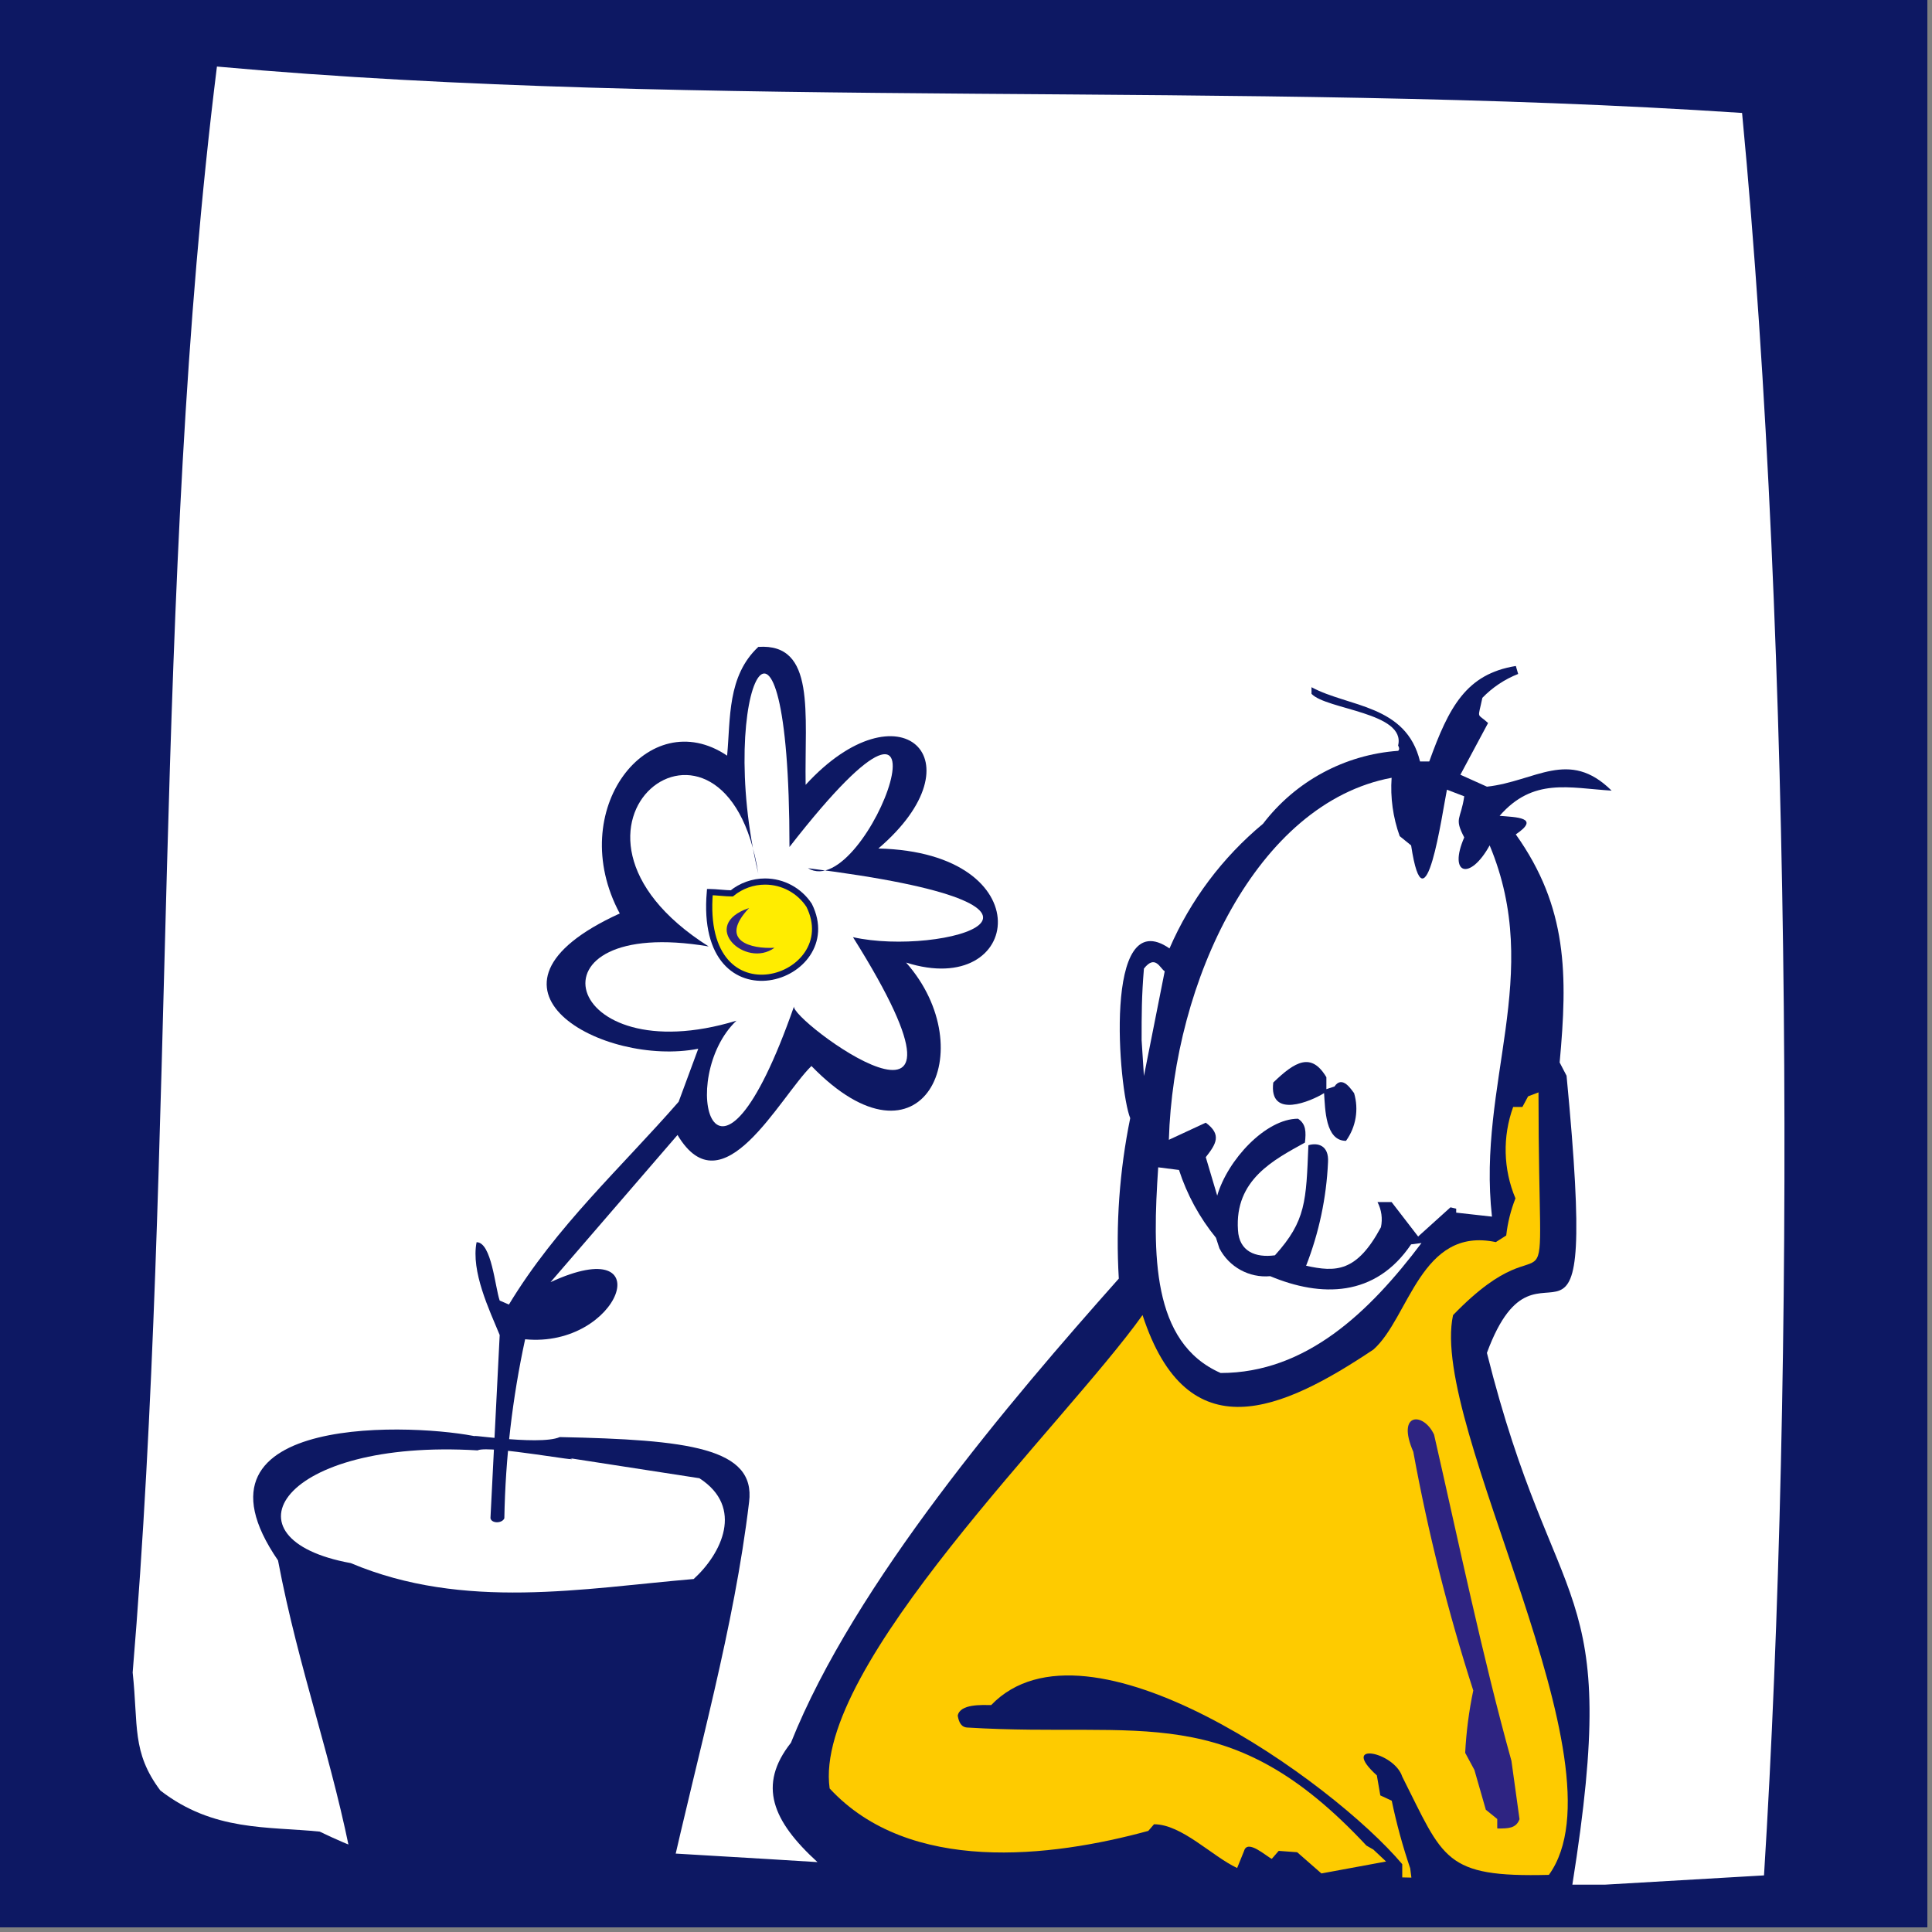 <?xml version="1.0" encoding="UTF-8" standalone="no"?><!DOCTYPE svg PUBLIC "-//W3C//DTD SVG 1.1//EN" "http://www.w3.org/Graphics/SVG/1.1/DTD/svg11.dtd"><svg width="100%" height="100%" viewBox="0 0 260 260" version="1.1" xmlns="http://www.w3.org/2000/svg" xmlns:xlink="http://www.w3.org/1999/xlink" xml:space="preserve" xmlns:serif="http://www.serif.com/" style="fill-rule:evenodd;clip-rule:evenodd;stroke-miterlimit:22.926;"><rect x="0" y="0" width="260" height="260" fill="#808080" stroke="none"/><g><rect x="0" y="0" width="259.375" height="259.375" style="fill:#0d1863;"/><g><path id="Path_4446" d="M15.055,238.638c-0.154,41.761 1.399,-214.155 5.765,-235.039c10.565,-4.462 184.274,-5.888 217.211,2.306c10.254,2.498 5.127,205.054 4.197,246.281l0.465,7.136c-52.983,-4.819 -106.119,-4.462 -159.11,-6.245c-10.253,4.458 -27.813,8.567 -40.553,-2.498c-11.188,-1.783 -21.753,0.181 -27.967,-11.956" style="fill:#0d1863;"/><path id="Path_4447" d="M153.634,139.983c-0,-3.57 -0,-5.888 0.311,-9.635c1.537,-1.964 2.175,-0 2.798,0.357l-2.798,14.097l-0.311,-4.819Z" style="fill:#fff;"/><path id="Path_4452" d="M175.767,170.348c1.738,-4.447 2.735,-9.15 2.951,-13.92c0.154,-2.306 -1.398,-2.69 -2.64,-2.306c-0.307,7.494 -0.307,10.173 -4.504,14.812c-2.64,0.357 -4.816,-0.534 -4.973,-3.39c-0.465,-6.779 4.819,-9.458 9.012,-11.779c0.158,-1.426 0.158,-2.498 -0.93,-3.213c-4.35,-0 -9.477,5.534 -10.876,10.353l-1.538,-5.176c1.399,-1.784 2.176,-3.033 0,-4.643l-4.969,2.306c0.619,-21.238 11.807,-45.331 29.977,-48.721c-0.186,2.665 0.184,5.339 1.088,7.852l1.537,1.249c1.864,12.298 4.197,-4.462 4.82,-7.498l2.329,0.892c-0.465,3.213 -1.399,2.855 -0,5.53c-2.176,4.996 0.768,5.892 3.42,1.072c7.302,17.491 -1.71,31.945 0.311,49.962l-4.815,-0.538l-0,-0.534l-0.769,-0.181l-4.35,3.928l-3.575,-4.639l-1.898,0c0.544,1.042 0.709,2.241 0.465,3.39c-3.263,6.068 -6.061,6.068 -10.1,5.177" style="fill:#fff;"/><path id="Path_4453" d="M164.256,184.764c-9.319,-4.104 -9.166,-16.061 -8.389,-27.671l2.798,0.357c1.077,3.322 2.764,6.415 4.973,9.12l0.465,1.426c1.302,2.518 4.014,4.005 6.837,3.747c6.837,2.856 14.139,2.856 18.958,-4.281l1.399,-0.181c-6.991,9.282 -15.538,17.491 -27.037,17.491" style="fill:#fff;"/><path id="Path_4454" d="M188.707,252.654l-0,-1.783c-9.324,-11.064 -42.418,-34.8 -55.315,-21.414c-1.242,-0 -4.193,-0.181 -4.505,1.426c0.154,0.891 0.465,1.606 1.399,1.606c23.444,1.43 35.116,-3.928 53.605,15.884l0.93,0.534l1.711,1.607l-8.701,1.606l-3.263,-2.855l-2.487,-0.181l-0.93,1.072c-0.768,-0.357 -3.263,-2.69 -3.728,-1.072l-0.934,2.306c-3.416,-1.606 -7.459,-5.888 -11.187,-5.888l-0.769,0.892c-13.067,3.57 -32.16,5.892 -42.883,-5.711c-2.329,-16.418 31.699,-49.078 42.107,-63.709c6.061,18.559 18.801,12.848 31.076,4.639c4.816,-4.282 6.372,-16.595 16.468,-14.455l1.399,-0.891c0.192,-1.713 0.61,-3.393 1.241,-4.997c-1.646,-3.913 -1.756,-8.307 -0.307,-12.298l1.241,0l0.769,-1.429l1.399,-0.535c-0,34.974 2.798,15.169 -11.499,29.977c-3.263,14.989 23.617,60.496 12.898,75.327c-14.139,0.358 -14.139,-2.144 -19.731,-13.209c-1.088,-3.389 -8.547,-4.819 -3.421,-0.176l0.465,2.69l1.538,0.715c0.642,3.081 1.472,6.12 2.486,9.1l0.158,1.249l-1.23,-0.027Z" style="fill:#fecb00;"/><path id="Path_4455" d="M178.188,147.108c-1.71,1.072 -7.456,3.567 -6.837,-1.426c2.952,-2.855 5.127,-4.104 7.148,-0.714l0,1.606l1.088,-0.357c1.088,-1.607 2.329,0.534 2.64,0.891c0.653,2.192 0.251,4.567 -1.087,6.422c-2.798,0 -2.798,-4.281 -2.952,-6.422" style="fill:#0d1863;"/><path id="Path_4456" d="M83.418,248.988c-9.942,4.819 -23.443,5.711 -40.396,-2.498c-6.991,-0.715 -14.293,-0 -21.441,-5.53c-3.882,-5.177 -2.952,-8.744 -3.728,-15.884c5.903,-70.85 2.64,-146.339 11.341,-216.12c65.101,5.892 138.283,1.783 205.247,6.245c6.837,71.565 7.149,170.078 2.952,237.181l-21.441,1.249l-4.351,-0c6.68,-41.938 -2.329,-34.974 -11.499,-71.565c7.302,-19.808 15.227,9.816 10.719,-37.298l-0.93,-1.784c1.087,-11.779 1.087,-20.88 -5.903,-30.695c3.42,-2.306 -0,-2.306 -2.176,-2.498c4.508,-5.177 9.324,-3.751 15.073,-3.39c-5.764,-5.711 -10.253,-1.249 -16.779,-0.534l-3.574,-1.607l3.728,-6.96c-1.538,-1.426 -1.399,-0.357 -0.769,-3.39c1.357,-1.403 2.999,-2.498 4.816,-3.212l-0.312,-1.073c-6.679,1.073 -9.012,5.531 -11.652,12.848l-1.242,0c-1.864,-7.686 -9.631,-7.302 -14.604,-9.992l0,0.891c2.018,2.141 12.74,2.498 11.653,6.96c0.311,0.535 -0,0.711 -0,0.711c-7.183,0.513 -13.81,4.091 -18.179,9.816c-5.454,4.526 -9.766,10.273 -12.586,16.776c-9.013,-6.246 -6.837,19.093 -5.285,22.84c-1.45,7.101 -1.966,14.36 -1.537,21.595c-14.604,16.418 -35.58,41.045 -44.124,62.464c-4.508,5.711 -2.486,10.53 3.574,16.061c-8.389,-0.535 -18.178,-1.073 -26.568,-1.607" style="fill:#fff;"/><path id="Path_4457" d="M47.515,251.398c-2.64,-14.278 -7.302,-26.591 -10.1,-41.403c-13.836,-20.166 19.266,-18.382 27.037,-16.599c-3.421,-0.711 8.071,1.249 10.876,-0c17.245,0.357 26.411,1.43 25.481,8.747c-2.022,16.953 -6.837,33.551 -10.719,51.038c-6.991,10.53 -40.554,6.068 -42.571,-1.783" style="fill:#0d1863;"/><path id="Path_4458" d="M64.298,195.187c-26.568,-1.607 -34.804,11.956 -17.091,15.169c15.227,6.426 31.388,3.39 46.146,2.141c3.728,-3.39 6.837,-9.639 0.769,-13.563l-17.403,-2.69c2.329,0.715 -10.718,-1.783 -12.428,-1.072" style="fill:#fff;"/><path id="Path_4459" d="M88.069,252.293c-12.141,6.457 -26.889,5.772 -38.379,-1.783c1.71,-6.426 -8.232,-27.125 -7.613,-38.19c16.003,7.852 35.269,7.137 54.07,2.69c-1.71,7.302 -10.719,32.483 -8.071,37.299" style="fill:#0d1863;"/><path id="Path_4460" d="M66.005,204.288l1.241,-24.628c-1.399,-3.389 -3.886,-8.566 -3.109,-12.49c2.021,-0 2.486,6.068 3.109,7.852l1.241,0.538c6.369,-10.531 15.07,-18.383 22.841,-27.287l2.64,-7.137c-12.74,2.498 -32.471,-8.209 -10.565,-18.205c-7.46,-13.921 3.885,-28.375 14.45,-21.238c0.469,-4.996 0,-10.707 4.197,-14.635c7.771,-0.534 6.215,8.924 6.368,18.563c12.587,-13.744 23.774,-3.39 9.789,8.566c22.218,0.534 19.42,20.346 3.732,15.35c10.411,11.776 2.175,29.266 -12.74,13.92c-4.351,4.285 -11.964,19.455 -18.021,9.282l-17.091,19.807c15.073,-6.96 9.324,8.924 -3.417,7.687c-1.717,7.92 -2.654,15.99 -2.798,24.093c-0.307,0.711 -1.71,0.711 -1.864,0" style="fill:#0d1863;"/><path id="Path_4461" d="M99.099,137.362c-23.444,7.141 -29.055,-14.278 -3.732,-9.993c-25.327,-16.06 2.329,-37.279 6.679,-9.815c-5.903,-24.804 4.197,-43.901 4.197,-3.57c24.704,-31.765 10.565,7.686 2.487,2.855c41.483,5.177 18.024,11.956 6.06,9.281c20.508,32.668 -8.839,10.884 -7.924,9.282c-10.719,30.696 -15.85,9.639 -7.767,1.964" style="fill:#fff;"/><path id="Path_4462" d="M95.528,120.052c0.769,-0 2.175,0.177 2.952,0.177c1.265,-1.032 2.849,-1.596 4.482,-1.596c2.387,-0 4.62,1.206 5.929,3.202c4.969,9.993 -14.919,16.411 -13.363,-1.783Z" style="fill:#ffed00;stroke:#0d1863;stroke-width:0.83px;"/><path id="Path_4463" d="M100.809,122.193c-4.197,4.462 0.311,5.534 3.42,5.353c-3.885,2.856 -10.253,-3.032 -3.42,-5.353" style="fill:#2e2482;"/><path id="Path_4464" d="M201.493,246.044l0,-1.249l-1.537,-1.249l-1.537,-5.354l-1.242,-2.305c0.145,-2.821 0.508,-5.626 1.088,-8.39c-3.386,-10.52 -6.082,-21.25 -8.071,-32.122c-2.329,-5.353 1.399,-5.353 2.798,-2.306c3.263,14.278 6.534,29.977 10.411,43.901l1.088,7.852c-0.469,1.249 -1.537,1.249 -2.952,1.249" style="fill:#2e2482;"/></g></g></svg>